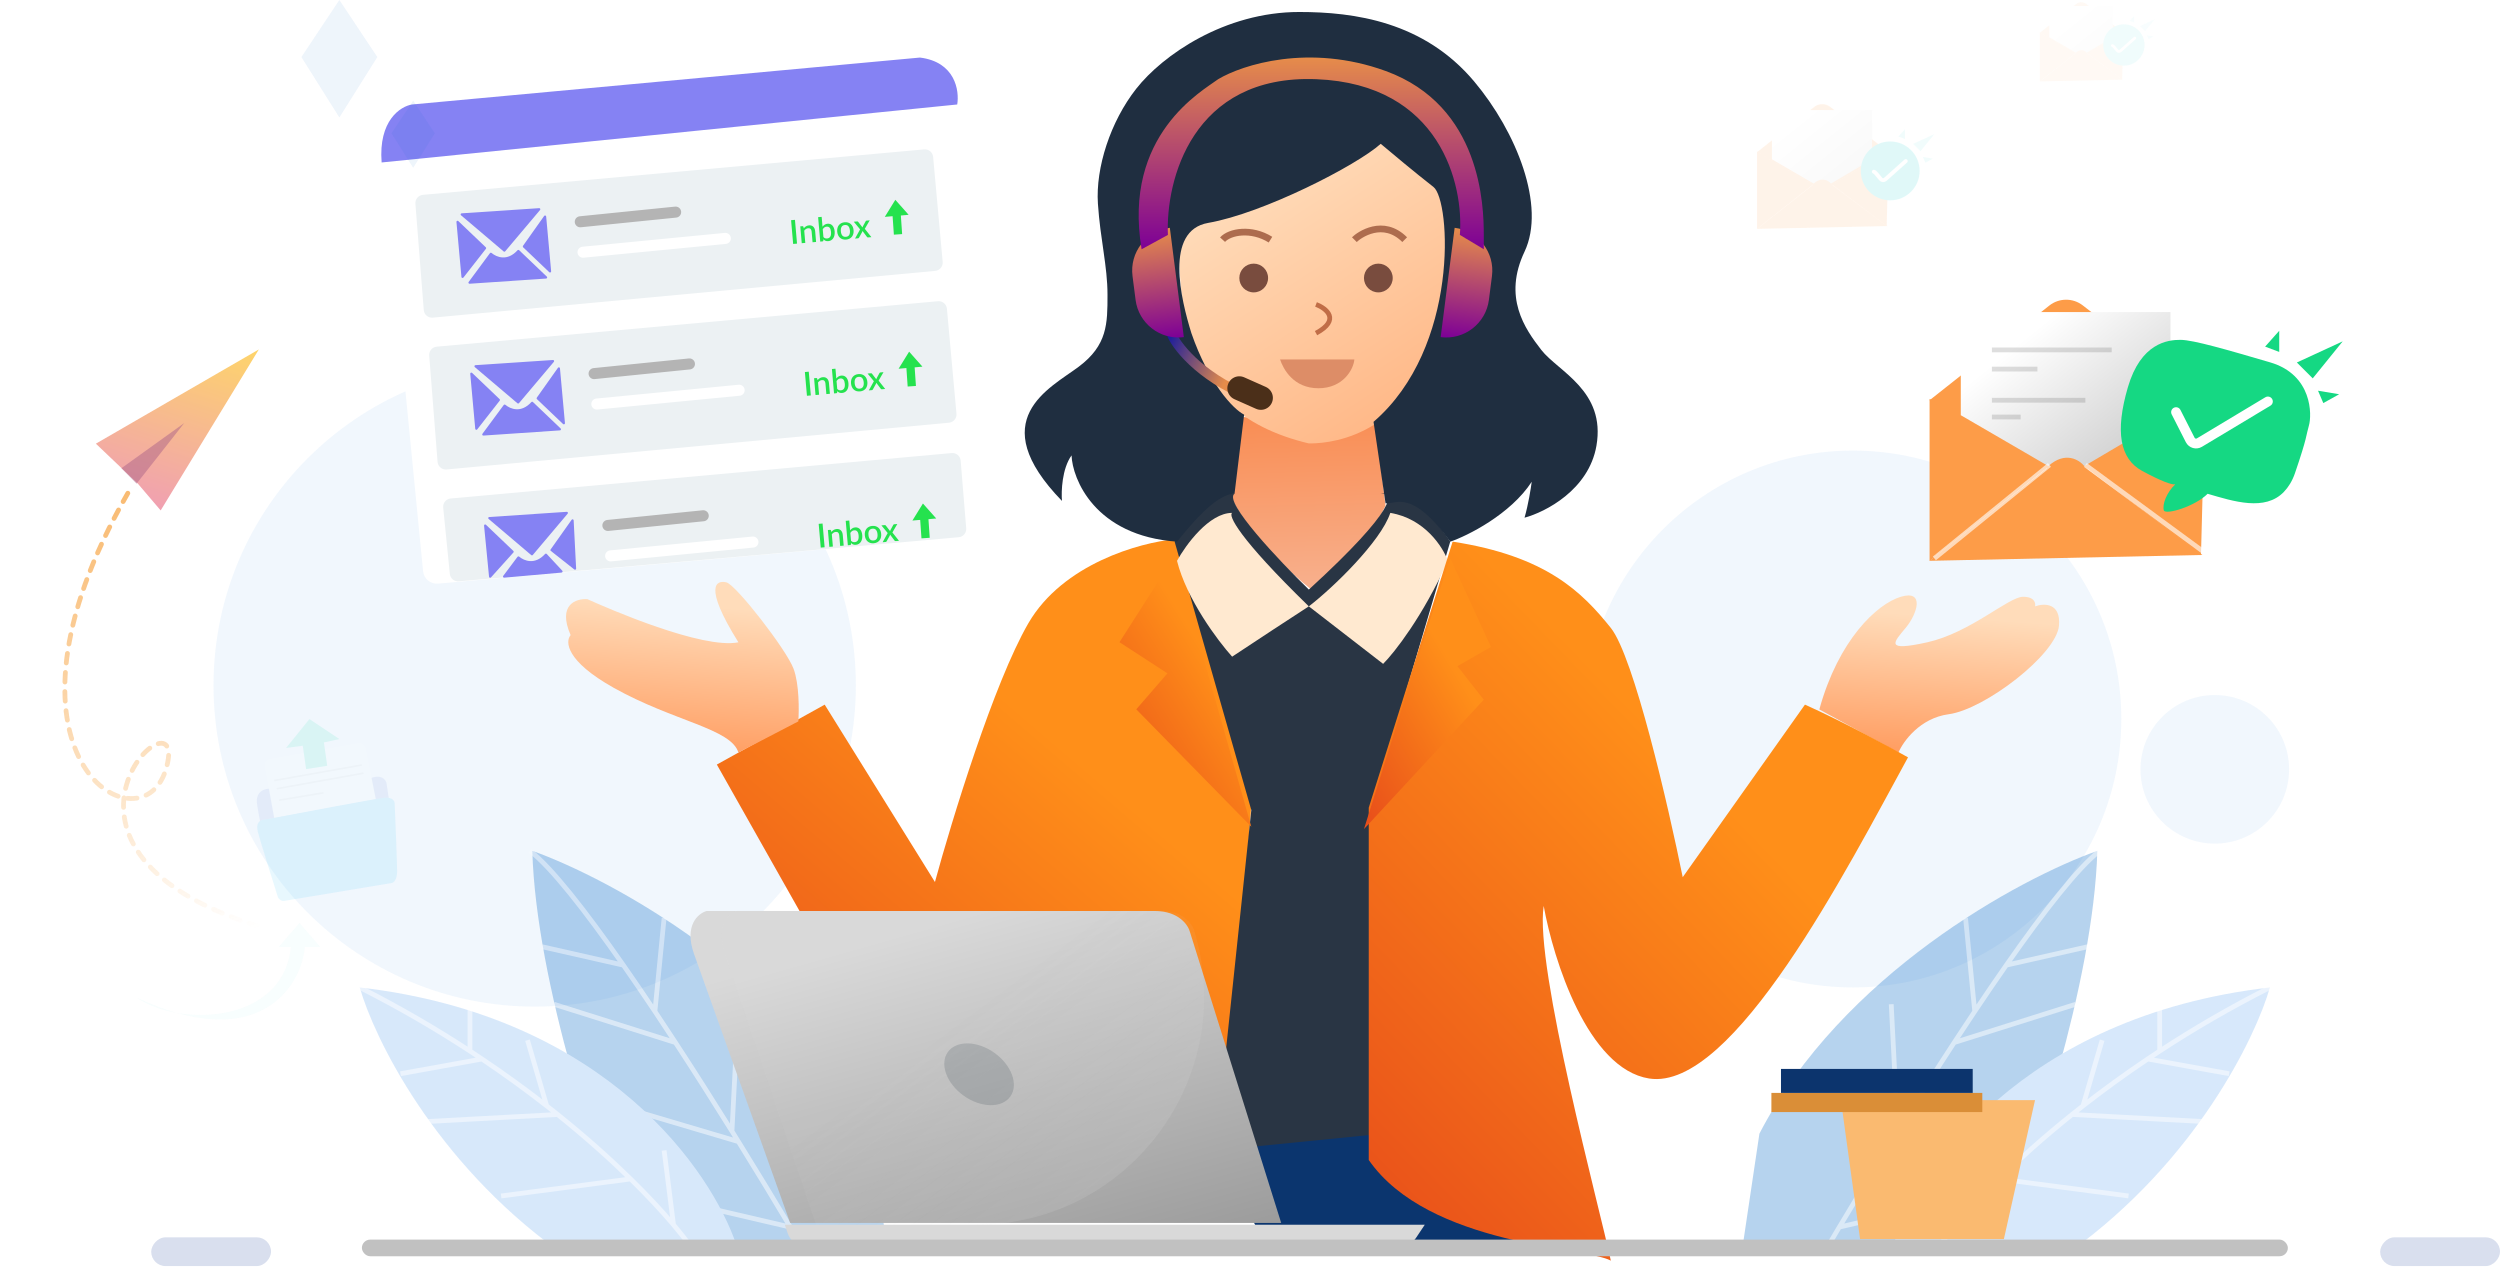 <svg width="601" height="305" viewBox="0 0 601 305" fill="none" xmlns="http://www.w3.org/2000/svg">
<circle opacity="0.1" cx="128.539" cy="164.785" r="77.207" fill="#76B0EF"/>
<circle opacity="0.2" cx="142.943" cy="60.498" r="21.318" fill="#76B0EF"/>
<path d="M92.076 39.055L101.71 137.321C101.888 139.133 103.493 140.464 105.306 140.302L236.769 128.61C238.593 128.448 239.942 126.851 239.781 125.027C237.115 94.841 231.727 36.166 230.448 26.445C229.121 16.358 223.701 14.057 221.157 14.168C184.213 17.375 108.336 24.056 100.372 25.118C92.408 26.18 91.523 34.852 92.076 39.055Z" fill="white"/>
<path d="M230.116 25.118L91.744 39.055C90.948 28.967 96.279 25.561 99.044 25.118L221.157 13.836C229.651 14.898 230.669 21.8 230.116 25.118Z" fill="#8582F3"/>
<path d="M224.82 65.119L104.043 76.362C102.937 76.465 101.96 75.643 101.873 74.536L99.863 48.978C99.778 47.891 100.582 46.937 101.668 46.839L222.162 35.914C223.256 35.815 224.225 36.622 224.324 37.717L226.619 62.957C226.718 64.05 225.914 65.017 224.82 65.119Z" fill="#ECF1F3"/>
<path d="M191.605 58.564L190.673 58.645L190.176 52.933L191.109 52.852L191.605 58.564ZM193.23 54.886C193.309 54.788 193.392 54.7 193.479 54.62C193.568 54.538 193.662 54.466 193.764 54.404C193.865 54.342 193.974 54.291 194.09 54.252C194.207 54.212 194.335 54.186 194.475 54.174C194.697 54.155 194.895 54.175 195.068 54.234C195.244 54.294 195.394 54.386 195.52 54.511C195.648 54.636 195.749 54.791 195.824 54.976C195.898 55.159 195.946 55.364 195.965 55.591L196.189 58.166L195.34 58.24L195.116 55.665C195.093 55.393 195.011 55.187 194.871 55.047C194.733 54.907 194.536 54.848 194.28 54.87C194.089 54.887 193.916 54.946 193.76 55.048C193.606 55.149 193.464 55.281 193.335 55.444L193.591 58.392L192.738 58.466L192.386 54.42L192.902 54.375C193.018 54.365 193.097 54.412 193.138 54.518L193.23 54.886ZM197.95 56.99C198.082 57.133 198.221 57.23 198.367 57.281C198.515 57.33 198.672 57.347 198.839 57.332C199.175 57.303 199.426 57.158 199.593 56.899C199.759 56.639 199.82 56.254 199.776 55.744C199.736 55.278 199.624 54.946 199.441 54.746C199.261 54.545 199.021 54.459 198.719 54.485C198.51 54.503 198.332 54.566 198.184 54.675C198.039 54.781 197.906 54.927 197.787 55.113L197.95 56.99ZM197.733 54.495C197.884 54.297 198.057 54.136 198.254 54.01C198.451 53.883 198.682 53.809 198.946 53.785C199.182 53.765 199.397 53.793 199.593 53.869C199.791 53.943 199.964 54.059 200.111 54.22C200.258 54.38 200.378 54.58 200.471 54.82C200.564 55.057 200.623 55.329 200.65 55.636C200.678 55.964 200.663 56.266 200.605 56.543C200.549 56.817 200.454 57.057 200.32 57.263C200.186 57.467 200.016 57.631 199.811 57.755C199.606 57.877 199.371 57.949 199.106 57.972C198.977 57.984 198.858 57.981 198.75 57.963C198.642 57.949 198.541 57.922 198.447 57.882C198.353 57.842 198.265 57.792 198.182 57.733C198.102 57.673 198.024 57.604 197.948 57.525L197.94 57.842C197.932 57.904 197.912 57.95 197.88 57.979C197.848 58.008 197.801 58.026 197.74 58.031L197.185 58.079L196.675 52.208L197.528 52.134L197.733 54.495ZM203.056 53.428C203.355 53.402 203.629 53.428 203.878 53.505C204.13 53.581 204.348 53.702 204.533 53.867C204.72 54.032 204.871 54.239 204.986 54.488C205.101 54.736 205.173 55.02 205.2 55.34C205.228 55.66 205.207 55.953 205.137 56.217C205.066 56.482 204.953 56.713 204.797 56.91C204.644 57.105 204.449 57.261 204.215 57.38C203.982 57.499 203.717 57.572 203.418 57.598C203.117 57.624 202.84 57.599 202.588 57.522C202.339 57.445 202.121 57.324 201.933 57.159C201.745 56.992 201.594 56.784 201.479 56.535C201.364 56.287 201.293 56.002 201.265 55.682C201.237 55.362 201.259 55.07 201.329 54.806C201.399 54.541 201.512 54.311 201.669 54.117C201.825 53.922 202.019 53.765 202.251 53.646C202.486 53.527 202.754 53.455 203.056 53.428ZM203.36 56.931C203.725 56.9 203.986 56.754 204.142 56.495C204.3 56.234 204.36 55.876 204.32 55.421C204.28 54.966 204.16 54.623 203.959 54.393C203.76 54.16 203.478 54.059 203.113 54.091C202.743 54.123 202.479 54.271 202.321 54.535C202.162 54.797 202.103 55.155 202.142 55.61C202.182 56.065 202.302 56.408 202.503 56.638C202.704 56.866 202.99 56.963 203.36 56.931ZM209.485 57.01L208.668 57.081C208.602 57.087 208.547 57.075 208.505 57.044C208.465 57.013 208.431 56.977 208.404 56.937L207.341 55.522C207.325 55.614 207.3 55.695 207.266 55.764L206.531 57.099C206.506 57.144 206.476 57.185 206.442 57.223C206.411 57.26 206.366 57.282 206.308 57.287L205.546 57.353L206.765 55.144L205.25 53.302L206.067 53.231C206.133 53.225 206.182 53.231 206.213 53.25C206.246 53.266 206.276 53.292 206.303 53.33L207.344 54.678C207.36 54.589 207.39 54.502 207.433 54.419L208.106 53.189C208.151 53.095 208.214 53.044 208.296 53.037L209.078 52.969L207.9 55.01L209.485 57.01Z" fill="#25E24E"/>
<path d="M110.931 66.588L109.728 53.359C109.706 53.115 109.998 52.974 110.176 53.143L116.79 59.457C116.889 59.551 116.9 59.705 116.816 59.812L111.404 66.728C111.256 66.917 110.952 66.827 110.931 66.588Z" fill="#8582F3"/>
<path d="M121.075 60.446L110.827 51.751C110.645 51.597 110.743 51.3 110.981 51.284L129.614 50.042C129.847 50.026 129.985 50.299 129.834 50.478L121.45 60.415C121.355 60.527 121.187 60.541 121.075 60.446Z" fill="#8582F3"/>
<path d="M125.724 59.104L130.817 51.914C130.96 51.713 131.276 51.798 131.298 52.044L132.496 65.224C132.518 65.468 132.226 65.61 132.049 65.441L125.758 59.45C125.663 59.359 125.648 59.211 125.724 59.104Z" fill="#8582F3"/>
<path d="M131.461 66.507L124.801 60.15C124.69 60.044 124.512 60.056 124.409 60.169C121.974 62.861 119.392 61.842 118.186 60.825C118.063 60.721 117.874 60.735 117.778 60.865L112.66 67.789C112.525 67.971 112.665 68.227 112.891 68.212L131.295 66.964C131.525 66.948 131.627 66.666 131.461 66.507Z" fill="#8582F3"/>
<path d="M139.499 53.315L162.424 50.99" stroke="#B4B4B4" stroke-width="2.655" stroke-linecap="round"/>
<path d="M140.16 60.631L174.371 57.311" stroke="white" stroke-width="2.655" stroke-linecap="round"/>
<rect x="214.521" y="51.117" width="1.991" height="5.309" transform="rotate(-3.941 214.521 51.117)" fill="#25E24E"/>
<path d="M215.236 48.033L218.434 51.636L212.709 52.134L215.236 48.033Z" fill="#25E24E"/>
<path d="M228.138 101.619L107.36 112.862C106.254 112.965 105.278 112.143 105.191 111.036L103.181 85.478C103.095 84.391 103.9 83.437 104.986 83.339L225.479 72.414C226.574 72.315 227.542 73.122 227.641 74.217L229.936 99.457C230.035 100.55 229.231 101.517 228.138 101.619Z" fill="#ECF1F3"/>
<path d="M194.922 95.064L193.99 95.145L193.494 89.433L194.426 89.352L194.922 95.064ZM196.547 91.386C196.627 91.288 196.71 91.2 196.796 91.12C196.885 91.038 196.98 90.966 197.081 90.904C197.182 90.842 197.291 90.791 197.408 90.751C197.524 90.712 197.652 90.686 197.793 90.674C198.015 90.655 198.212 90.675 198.385 90.734C198.561 90.794 198.712 90.886 198.837 91.011C198.965 91.136 199.067 91.291 199.141 91.476C199.216 91.659 199.263 91.864 199.283 92.091L199.506 94.666L198.657 94.74L198.434 92.165C198.41 91.893 198.328 91.687 198.188 91.547C198.051 91.407 197.854 91.348 197.597 91.371C197.407 91.387 197.233 91.446 197.077 91.548C196.923 91.649 196.782 91.781 196.652 91.944L196.908 94.892L196.055 94.966L195.703 90.92L196.219 90.875C196.336 90.865 196.414 90.912 196.455 91.018L196.547 91.386ZM201.267 93.49C201.399 93.633 201.538 93.73 201.684 93.781C201.832 93.83 201.99 93.847 202.156 93.832C202.492 93.803 202.743 93.659 202.91 93.399C203.077 93.139 203.138 92.754 203.093 92.244C203.053 91.778 202.941 91.446 202.759 91.246C202.579 91.046 202.338 90.959 202.037 90.985C201.828 91.003 201.649 91.066 201.502 91.175C201.356 91.281 201.224 91.427 201.104 91.613L201.267 93.49ZM201.05 90.995C201.201 90.797 201.375 90.636 201.572 90.51C201.769 90.383 201.999 90.308 202.264 90.285C202.499 90.265 202.715 90.293 202.91 90.369C203.109 90.443 203.281 90.559 203.429 90.72C203.576 90.88 203.696 91.08 203.788 91.32C203.881 91.557 203.941 91.829 203.967 92.136C203.996 92.464 203.981 92.766 203.922 93.043C203.866 93.317 203.771 93.557 203.637 93.763C203.503 93.967 203.333 94.131 203.128 94.255C202.923 94.377 202.688 94.449 202.424 94.472C202.294 94.484 202.175 94.481 202.067 94.463C201.959 94.449 201.858 94.422 201.764 94.382C201.67 94.342 201.582 94.292 201.5 94.233C201.42 94.173 201.342 94.104 201.266 94.025L201.257 94.342C201.249 94.404 201.229 94.45 201.197 94.479C201.165 94.508 201.119 94.526 201.058 94.531L200.502 94.579L199.992 88.708L200.845 88.634L201.05 90.995ZM206.373 89.928C206.672 89.902 206.946 89.928 207.195 90.005C207.447 90.082 207.665 90.202 207.85 90.368C208.038 90.532 208.189 90.739 208.304 90.988C208.419 91.236 208.49 91.52 208.518 91.84C208.546 92.16 208.524 92.453 208.454 92.717C208.384 92.982 208.271 93.213 208.115 93.41C207.961 93.605 207.767 93.761 207.532 93.88C207.3 93.999 207.034 94.072 206.735 94.098C206.434 94.124 206.157 94.099 205.905 94.022C205.656 93.945 205.438 93.824 205.25 93.659C205.063 93.492 204.911 93.284 204.796 93.035C204.682 92.787 204.61 92.502 204.582 92.182C204.555 91.862 204.576 91.57 204.646 91.305C204.716 91.041 204.83 90.811 204.986 90.617C205.142 90.422 205.336 90.265 205.569 90.146C205.803 90.027 206.072 89.955 206.373 89.928ZM206.678 93.431C207.042 93.4 207.303 93.254 207.459 92.996C207.617 92.734 207.677 92.376 207.637 91.921C207.598 91.466 207.477 91.123 207.276 90.893C207.077 90.66 206.796 90.559 206.431 90.591C206.06 90.623 205.796 90.771 205.638 91.035C205.479 91.297 205.42 91.655 205.46 92.11C205.499 92.565 205.619 92.908 205.821 93.138C206.022 93.366 206.307 93.463 206.678 93.431ZM212.802 93.51L211.985 93.581C211.919 93.587 211.865 93.575 211.822 93.544C211.782 93.513 211.748 93.477 211.721 93.436L210.659 92.022C210.643 92.114 210.618 92.195 210.584 92.264L209.848 93.599C209.823 93.644 209.793 93.685 209.759 93.723C209.728 93.76 209.683 93.781 209.625 93.787L208.863 93.853L210.082 91.644L208.567 89.802L209.384 89.731C209.45 89.725 209.499 89.731 209.53 89.75C209.563 89.766 209.594 89.792 209.621 89.83L210.661 91.178C210.678 91.089 210.707 91.002 210.751 90.919L211.423 89.689C211.468 89.595 211.532 89.544 211.614 89.537L212.395 89.469L211.218 91.51L212.802 93.51Z" fill="#25E24E"/>
<path d="M114.248 103.088L113.045 89.859C113.023 89.615 113.316 89.474 113.493 89.643L120.108 95.957C120.206 96.051 120.217 96.205 120.133 96.312L114.722 103.228C114.573 103.417 114.27 103.327 114.248 103.088Z" fill="#8582F3"/>
<path d="M124.392 96.946L114.144 88.251C113.963 88.097 114.061 87.8 114.299 87.784L132.931 86.542C133.165 86.526 133.303 86.799 133.152 86.978L124.767 96.915C124.672 97.027 124.504 97.041 124.392 96.946Z" fill="#8582F3"/>
<path d="M129.042 95.604L134.134 88.414C134.277 88.213 134.593 88.298 134.615 88.544L135.814 101.724C135.836 101.968 135.544 102.11 135.366 101.941L129.075 95.95C128.98 95.859 128.966 95.711 129.042 95.604Z" fill="#8582F3"/>
<path d="M134.778 103.007L128.118 96.65C128.007 96.544 127.829 96.555 127.727 96.669C125.291 99.361 122.709 98.342 121.504 97.325C121.38 97.221 121.191 97.235 121.095 97.365L115.977 104.289C115.843 104.471 115.983 104.727 116.209 104.712L134.613 103.464C134.843 103.448 134.945 103.166 134.778 103.007Z" fill="#8582F3"/>
<path d="M142.816 89.815L165.742 87.49" stroke="#B4B4B4" stroke-width="2.655" stroke-linecap="round"/>
<path d="M143.477 97.131L177.688 93.811" stroke="white" stroke-width="2.655" stroke-linecap="round"/>
<rect x="217.838" y="87.625" width="1.991" height="5.309" transform="rotate(-3.941 217.838 87.625)" fill="#25E24E"/>
<path d="M218.553 84.541L221.751 88.144L216.025 88.642L218.553 84.541Z" fill="#25E24E"/>
<path d="M230.467 129.15L110.295 139.753C109.209 139.849 108.247 139.053 108.139 137.968L106.544 122.016C106.434 120.915 107.243 119.935 108.345 119.835L228.779 108.916C229.88 108.816 230.852 109.633 230.943 110.736L232.276 127.004C232.366 128.095 231.557 129.053 230.467 129.15Z" fill="#ECF1F3"/>
<path d="M198.24 131.564L197.308 131.645L196.811 125.933L197.743 125.852L198.24 131.564ZM199.865 127.886C199.944 127.788 200.027 127.7 200.113 127.62C200.202 127.538 200.297 127.466 200.398 127.404C200.5 127.342 200.608 127.291 200.725 127.252C200.841 127.212 200.97 127.186 201.11 127.174C201.332 127.155 201.53 127.175 201.703 127.234C201.878 127.294 202.029 127.386 202.154 127.511C202.282 127.636 202.384 127.791 202.459 127.976C202.533 128.159 202.58 128.364 202.6 128.591L202.824 131.166L201.975 131.24L201.751 128.665C201.727 128.393 201.646 128.187 201.506 128.047C201.368 127.907 201.171 127.848 200.915 127.871C200.724 127.887 200.551 127.946 200.394 128.048C200.241 128.149 200.099 128.281 199.969 128.444L200.225 131.392L199.373 131.466L199.021 127.42L199.537 127.375C199.653 127.365 199.732 127.412 199.773 127.518L199.865 127.886ZM204.585 129.99C204.717 130.133 204.856 130.23 205.002 130.281C205.15 130.33 205.307 130.347 205.474 130.332C205.809 130.303 206.061 130.159 206.227 129.899C206.394 129.639 206.455 129.254 206.411 128.744C206.37 128.278 206.259 127.946 206.076 127.746C205.896 127.546 205.656 127.459 205.354 127.485C205.145 127.503 204.967 127.566 204.819 127.675C204.674 127.781 204.541 127.927 204.421 128.113L204.585 129.99ZM204.368 127.494C204.518 127.298 204.692 127.136 204.889 127.01C205.086 126.883 205.317 126.808 205.581 126.786C205.816 126.765 206.032 126.793 206.228 126.869C206.426 126.943 206.599 127.059 206.746 127.22C206.893 127.38 207.013 127.58 207.106 127.82C207.198 128.057 207.258 128.329 207.285 128.636C207.313 128.964 207.298 129.266 207.24 129.543C207.184 129.817 207.088 130.057 206.954 130.263C206.82 130.467 206.651 130.631 206.446 130.755C206.24 130.877 206.006 130.949 205.741 130.972C205.612 130.984 205.493 130.981 205.385 130.963C205.277 130.949 205.176 130.922 205.082 130.882C204.988 130.842 204.899 130.792 204.817 130.733C204.737 130.673 204.659 130.604 204.583 130.525L204.575 130.842C204.567 130.904 204.547 130.95 204.515 130.979C204.483 131.008 204.436 131.026 204.375 131.031L203.82 131.079L203.31 125.208L204.163 125.134L204.368 127.494ZM209.69 126.428C209.989 126.402 210.263 126.428 210.512 126.505C210.764 126.582 210.983 126.702 211.168 126.868C211.355 127.032 211.506 127.239 211.621 127.488C211.736 127.736 211.807 128.02 211.835 128.34C211.863 128.66 211.842 128.953 211.771 129.217C211.701 129.482 211.588 129.713 211.432 129.91C211.278 130.105 211.084 130.262 210.849 130.381C210.617 130.499 210.352 130.572 210.053 130.598C209.751 130.624 209.475 130.599 209.223 130.522C208.974 130.445 208.755 130.324 208.568 130.159C208.38 129.992 208.229 129.784 208.114 129.535C207.999 129.287 207.928 129.002 207.9 128.682C207.872 128.362 207.893 128.07 207.964 127.805C208.034 127.541 208.147 127.311 208.303 127.116C208.46 126.922 208.654 126.765 208.886 126.646C209.121 126.527 209.389 126.455 209.69 126.428ZM209.995 129.931C210.36 129.899 210.62 129.754 210.776 129.496C210.935 129.234 210.994 128.876 210.955 128.421C210.915 127.966 210.795 127.623 210.594 127.393C210.395 127.16 210.113 127.059 209.748 127.091C209.378 127.123 209.114 127.271 208.955 127.535C208.797 127.797 208.737 128.155 208.777 128.61C208.816 129.065 208.937 129.408 209.138 129.638C209.339 129.866 209.625 129.963 209.995 129.931ZM216.12 130.01L215.303 130.081C215.237 130.087 215.182 130.075 215.14 130.044C215.1 130.012 215.066 129.977 215.038 129.937L213.976 128.522C213.96 128.614 213.935 128.695 213.901 128.764L213.166 130.099C213.14 130.144 213.111 130.185 213.077 130.223C213.045 130.26 213.001 130.281 212.942 130.287L212.181 130.353L213.4 128.144L211.885 126.302L212.702 126.231C212.768 126.225 212.816 126.231 212.847 126.25C212.881 126.266 212.911 126.292 212.938 126.33L213.979 127.678C213.995 127.589 214.025 127.503 214.068 127.419L214.741 126.189C214.786 126.095 214.849 126.044 214.931 126.037L215.713 125.969L214.535 128.01L216.12 130.01Z" fill="#25E24E"/>
<path d="M117.568 138.66L116.368 126.366C116.344 126.121 116.638 125.978 116.816 126.148L123.413 132.445C123.516 132.544 123.523 132.708 123.427 132.815L118.029 138.812C117.875 138.983 117.59 138.89 117.568 138.66Z" fill="#8582F3"/>
<path d="M127.71 133.446L117.462 124.751C117.28 124.597 117.378 124.3 117.616 124.284L136.249 123.042C136.482 123.026 136.62 123.299 136.469 123.478L128.084 133.415C127.99 133.527 127.822 133.541 127.71 133.446Z" fill="#8582F3"/>
<path d="M132.372 132.085L137.425 124.952C137.571 124.746 137.894 124.84 137.907 125.092L138.501 136.684C138.513 136.912 138.251 137.047 138.072 136.906L132.424 132.447C132.313 132.36 132.291 132.201 132.372 132.085Z" fill="#8582F3"/>
<path d="M135.176 137.203L131.435 133.175C131.327 133.058 131.14 133.064 131.032 133.182C128.599 135.859 126.022 134.839 124.819 133.823C124.696 133.72 124.508 133.733 124.412 133.862L120.97 138.451C120.832 138.635 120.977 138.895 121.206 138.875L135.005 137.648C135.225 137.629 135.326 137.365 135.176 137.203Z" fill="#8582F3"/>
<path d="M146.134 126.315L169.059 123.99" stroke="#B4B4B4" stroke-width="2.655" stroke-linecap="round"/>
<path d="M146.795 133.631L181.005 130.311" stroke="white" stroke-width="2.655" stroke-linecap="round"/>
<rect x="221.156" y="124.125" width="1.991" height="5.309" transform="rotate(-3.941 221.156 124.125)" fill="#25E24E"/>
<path d="M221.871 121.041L225.069 124.644L219.343 125.142L221.871 121.041Z" fill="#25E24E"/>
<circle opacity="0.1" cx="445.434" cy="172.852" r="64.531" transform="rotate(90 445.434 172.852)" fill="#76B0EF"/>
<circle opacity="0.1" cx="532.436" cy="184.947" r="17.861" transform="rotate(90 532.436 184.947)" fill="#76B0EF"/>
<path d="M468.481 171.697C461.566 172.619 457.533 178.227 456.381 180.916L437.367 170.546C441.977 153.837 451.195 145.193 456.957 143.465C462.719 141.736 460.99 147.498 458.109 150.955C455.229 154.412 452.924 156.717 463.295 154.412C473.666 152.107 482.885 143.465 486.342 143.465C489.107 143.465 489.415 145.001 489.223 145.77C491.335 145.001 495.445 144.848 494.984 150.379C494.408 157.293 477.123 170.545 468.481 171.697Z" fill="url(#paint0_linear_10253_6563)"/>
<path d="M300.814 193.596L295.053 271.379L199.984 232.775L172.328 183.801L198.256 169.396L224.76 212.033C228.793 197.245 238.934 164.096 247.23 149.807C255.527 135.518 274.118 130.409 282.377 129.641L300.814 193.596Z" fill="url(#paint1_linear_10253_6563)"/>
<path d="M190.766 160.747C192.148 164.434 192.11 170.734 191.918 173.422L177.514 180.914C175.785 175.152 161.957 173.422 147.553 165.357C136.03 158.905 135.837 154.218 137.181 152.681C133.954 145.306 138.525 143.847 141.214 144.039C146.285 146.343 168.87 156.138 177.514 154.409C168.871 140.581 172.328 139.428 174.633 140.004C176.937 140.581 189.037 156.137 190.766 160.747Z" fill="url(#paint2_linear_10253_6563)"/>
<path d="M369.379 268.492L384.359 300.758H304.848L292.172 275.189L369.379 268.492Z" fill="#0B356E"/>
<g opacity="0.29">
<path d="M504.203 204.539C503.281 236.344 488.07 281.17 480.58 299.607H418.93L422.963 272.527C442.783 234.27 485.382 211.261 504.203 204.539Z" fill="#0467C3"/>
<path d="M439.096 300.184C440.052 298.556 441.077 296.822 442.163 294.998M504.779 204.539C499.619 208.495 491.411 218.992 482.309 232.025M482.309 232.025L501.898 227.586M482.309 232.025C479.833 235.57 477.291 239.303 474.727 243.143M474.727 243.143L472.514 220.672M474.727 243.143C473.084 245.602 471.431 248.106 469.781 250.633M469.781 250.633L499.018 241.414M469.781 250.633C465.155 257.716 460.544 264.978 456.202 271.951M454.652 274.446L480.58 266.766M454.652 274.446C455.165 273.619 455.681 272.787 456.202 271.951M454.652 274.446C450.036 281.894 445.767 288.941 442.163 294.998M456.202 271.951L454.652 241.414M442.163 294.998L464.447 289.812" stroke="white" stroke-opacity="0.49" stroke-width="1.152"/>
<path d="M545.688 237.383C485.766 244.297 460.99 282.132 455.229 299.033L497.865 300.762C527.826 279.098 542.23 249.482 545.688 237.383Z" fill="#75B0F0"/>
<path d="M466.176 299.609C467.228 298.141 468.592 296.397 470.261 294.424M545.688 237.383C536.052 242.251 527.207 247.432 519.184 252.675M516.303 254.583L535.893 258.125M516.303 254.583C517.251 253.946 518.211 253.31 519.184 252.675M516.303 254.583C510.689 258.353 505.499 262.139 500.746 265.849M519.184 252.675V242.568M498.127 267.92L530.131 269.648M498.127 267.92C498.985 267.233 499.858 266.542 500.746 265.849M498.127 267.92C491.295 273.395 485.434 278.662 480.58 283.418M500.746 265.849L505.355 250.059M480.58 283.418L511.693 287.51M480.58 283.418C476.376 287.537 472.928 291.272 470.261 294.424M470.261 294.424L472.514 276.562" stroke="white" stroke-opacity="0.49" stroke-width="1.152"/>
</g>
<path d="M333.08 121.568C329.047 130.211 319.252 138.469 315.219 141.734C302.773 131.594 297.165 122.529 296.205 119.84L298.51 100.25L330.775 101.979L333.08 121.568Z" fill="url(#paint3_linear_10253_6563)"/>
<path d="M314.642 106.6C280.648 98.534 284.681 69.725 282.953 56.474C282.031 50.482 313.298 37.844 329.046 32.274C332.887 31.89 341.607 33.657 345.755 43.798C349.904 53.938 347.484 72.222 345.755 80.097C337.689 106.6 317.523 106.6 314.642 106.6Z" fill="url(#paint4_linear_10253_6563)"/>
<g filter="url(#filter0_i_10253_6563)">
<path d="M474.242 266.773L466.752 300.191H432.182L427.572 266.773H474.242Z" fill="#FABA70"/>
</g>
<path d="M329.623 194.743L332.503 272.527L292.172 276.561L300.814 194.743L282.377 130.212C290.213 119.149 295.244 117.92 296.781 118.689C294.015 120.532 307.536 134.822 314.642 141.736C336.306 121.916 335.192 118.113 331.927 118.689C338.38 116.845 345.755 125.603 348.636 130.212L329.623 194.743Z" fill="#293544"/>
<g filter="url(#filter1_d_10253_6563)">
<path d="M332.504 154.986L314.643 141.158C320.404 136.741 331.928 125.602 334.232 118.688C342.529 120.07 346.908 126.946 348.061 130.211C342.068 143.578 335.193 152.298 332.504 154.986Z" fill="#FFE9D0"/>
</g>
<g filter="url(#filter2_d_10253_6563)">
<path d="M314.642 141.158C297.588 124.564 295.245 119.264 296.205 118.688C290.674 118.688 285.066 126.37 282.953 130.211C285.258 139.43 292.748 149.417 296.205 153.258C301.736 149.57 310.801 143.655 314.642 141.158Z" fill="#FFE9D0"/>
</g>
<g filter="url(#filter3_d_10253_6563)">
<path d="M269.125 150.383L282.377 129.641L300.814 194.748L273.158 166.516L280.648 157.873L269.125 150.383Z" fill="url(#paint5_linear_10253_6563)"/>
</g>
<rect x="425.844" y="262.734" width="50.703" height="4.609" fill="#DA8E37"/>
<rect x="428.148" y="256.969" width="46.094" height="5.762" fill="#0C346D"/>
<g opacity="0.29">
<path d="M127.963 204.539C128.885 236.344 144.096 281.17 151.586 299.607H213.236L209.203 272.527C189.383 234.27 146.785 211.261 127.963 204.539Z" fill="#0366C3"/>
<path d="M193.07 300.184C192.114 298.556 191.089 296.822 190.003 294.998M127.387 204.539C132.547 208.495 140.756 218.992 149.857 232.025M149.857 232.025L130.268 227.586M149.857 232.025C152.333 235.57 154.875 239.303 157.439 243.143M157.439 243.143L159.652 220.672M157.439 243.143C159.082 245.602 160.735 248.106 162.385 250.633M162.385 250.633L133.148 241.414M162.385 250.633C167.012 257.716 171.622 264.978 175.964 271.951M177.514 274.446L151.586 266.766M177.514 274.446C177.001 273.619 176.485 272.787 175.964 271.951M177.514 274.446C182.13 281.894 186.399 288.941 190.003 294.998M175.964 271.951L177.514 241.414M190.003 294.998L167.719 289.812" stroke="white" stroke-opacity="0.49" stroke-width="1.152"/>
<path d="M86.478 237.383C146.4 244.297 171.176 282.132 176.938 299.033L134.301 300.762C104.34 279.098 89.936 249.482 86.478 237.383Z" fill="#76B0EF"/>
<path d="M165.99 299.609C164.938 298.141 163.575 296.397 161.905 294.424M86.478 237.383C96.114 242.251 104.959 247.432 112.982 252.675M115.863 254.583L96.273 258.125M115.863 254.583C114.915 253.946 113.955 253.31 112.982 252.675M115.863 254.583C121.477 258.353 126.667 262.139 131.42 265.849M112.982 252.675V242.568M134.039 267.92L102.035 269.648M134.039 267.92C133.181 267.233 132.308 266.542 131.42 265.849M134.039 267.92C140.871 273.395 146.732 278.662 151.586 283.418M131.42 265.849L126.811 250.059M151.586 283.418L120.473 287.51M151.586 283.418C155.79 287.537 159.238 291.272 161.905 294.424M161.905 294.424L159.652 276.562" stroke="white" stroke-opacity="0.49" stroke-width="1.152"/>
</g>
<circle cx="331.352" cy="66.832" r="3.457" fill="#794C3E"/>
<circle cx="301.391" cy="66.832" r="3.457" fill="#794C3E"/>
<path d="M368.226 115.812C363.156 123.648 352.67 128.872 348.637 130.217C339.418 117.541 335.769 121.19 333.08 120.998L330.199 101.408C350.941 83.547 348.752 48.17 344.603 44.943C340.455 41.717 334.425 36.685 331.928 34.572C326.166 39.758 303.695 51.281 290.443 53.586C279.842 55.43 283.913 72.023 286.41 80.09C290.558 92.074 296.397 98.335 299.086 99.68L296.781 118.693C292.172 118.693 285.642 126.952 282.953 130.217C263.133 128.834 257.794 115.044 257.601 109.475C255.297 112.701 255.104 118.117 255.296 120.422C236.282 100.832 252.415 93.342 259.33 88.156C266.243 82.972 266.243 77.787 266.243 70.875V70.871C266.243 63.957 264.516 57.619 263.939 48.977C263.363 40.334 266.931 29.245 273.158 21.32C279.496 13.253 294.414 2.882 312.337 2.883C325.59 2.883 342.298 5.188 354.398 19.592C364.562 31.691 371.683 49.553 366.498 60.5C361.312 71.447 366.498 78.938 370.531 84.123C374.564 89.309 386.087 93.918 383.783 107.17C381.939 117.771 371.491 123.111 366.498 124.455C367.419 121.229 368.034 117.349 368.226 115.812Z" fill="#1F2E40"/>
<g filter="url(#filter4_d_10253_6563)">
<path d="M281.801 76.055C283.337 79.32 289.637 87.002 302.543 91.611" stroke="url(#paint6_linear_10253_6563)" stroke-width="2.305" stroke-linecap="round"/>
</g>
<path d="M325.59 86.422H307.729C308.497 88.727 310.955 93.336 316.947 93.336C322.939 93.336 325.398 88.727 325.59 86.422Z" fill="#DD8D67"/>
<path d="M325.59 57.614C326.742 56.463 332.504 52.428 337.689 57.614M293.9 57.614C295.629 55.694 300.814 54.734 305.424 57.614" stroke="#AD6C4E" stroke-width="1.613"/>
<path d="M316.371 73.18C318.868 74.14 322.363 76.867 316.371 80.094" stroke="#C06D47" stroke-width="1.152"/>
<path d="M272.258 66.365C271.531 60.684 275.547 55.489 281.229 54.761L284.594 81.051C278.912 81.778 273.717 77.762 272.99 72.08L272.258 66.365Z" fill="url(#paint7_linear_10253_6563)"/>
<path d="M358.668 66.365C359.395 60.684 355.379 55.489 349.697 54.761L346.332 81.051C352.014 81.778 357.209 77.762 357.936 72.08L358.668 66.365Z" fill="url(#paint8_linear_10253_6563)"/>
<path d="M316.434 19.038C346.349 20.22 351.91 44.487 350.951 56.473L356.703 59.922V56.473C356.703 49.577 356.129 25.442 333.118 17.069C314.709 10.37 298.6 15.59 292.847 19.038C289.165 21.796 269.836 32.338 274.438 59.922L280.766 56.473C280.191 43.502 286.519 17.856 316.434 19.038Z" fill="url(#paint9_linear_10253_6563)"/>
<g filter="url(#filter5_d_10253_6563)">
<path d="M297.934 89.883L303.119 92.188" stroke="#4B2F19" stroke-width="5.762" stroke-linecap="round"/>
</g>
<path d="M188.677 294.43H342.515L340.426 297.563C339.571 298.845 338.132 299.615 336.591 299.615H193.728C191.744 299.615 189.982 298.346 189.355 296.463L188.677 294.43Z" fill="#D9D9D9"/>
<path d="M286.095 224.153L308 294H189.958C183.265 275.298 169.271 236.176 166.837 229.305C164.403 222.435 167.851 219.573 169.879 219H277.577C283.418 219 285.69 222.435 286.095 224.153Z" fill="url(#paint10_linear_10253_6563)"/>
<path d="M279.136 218.945C284.668 218.945 286.819 222.402 287.203 224.131C297.56 259.231 271.252 294.424 234.656 294.424H196.167C189.829 275.602 176.578 236.23 174.273 229.316C171.968 222.402 175.233 219.521 177.154 218.945H279.136Z" fill="url(#paint11_linear_10253_6563)"/>
<path d="M387.24 303.062C381.709 299.836 343.451 299.605 329.047 278.863V194.166L349.213 130.211C371.684 133.668 380.326 142.311 387.24 150.953C392.771 157.867 401.068 193.782 404.525 210.875L433.91 169.391C443.129 173.539 454.268 179.57 458.686 182.066C444.089 208.762 416.625 262.424 396.459 259.273C381.709 256.969 373.412 230.657 371.107 217.789C368.803 232.078 384.743 291.155 387.24 303.062Z" fill="url(#paint12_linear_10253_6563)"/>
<g filter="url(#filter6_d_10253_6563)">
<path d="M356.703 164.205L327.895 195.318C332.504 180.53 343.105 146.805 348.637 130.211L358.432 151.529L350.365 156.139L356.703 164.205Z" fill="url(#paint13_linear_10253_6563)"/>
</g>
<rect x="87" y="298" width="463" height="4" rx="2" fill="#C1C1C1"/>
<rect opacity="0.2" width="28.809" height="6.914" rx="3.457" transform="matrix(-1 0 0 1 65.16 297.453)" fill="#4163AB"/>
<rect opacity="0.2" width="28.809" height="6.914" rx="3.457" transform="matrix(-1 0 0 1 601 297.453)" fill="#4163AB"/>
<g opacity="0.34">
<path opacity="0.2" d="M72.455 13.714L81.581 0.001L90.707 13.714L81.581 28.233L72.455 13.714Z" fill="#0467C3"/>
<path opacity="0.2" d="M94.112 32.035L99.328 24.199L104.542 32.035L99.327 40.332L94.112 32.035Z" fill="#0467C3"/>
</g>
<ellipse cx="235.37" cy="258.259" rx="6.338" ry="9.219" transform="rotate(-54.643 235.37 258.259)" fill="#293544" fill-opacity="0.17"/>
<path d="M530.097 95.891L529.118 133.407L501.388 112.365L530.097 95.891Z" fill="#FD9C48"/>
<path d="M492.253 112.365L463.871 95.891V134.876L492.253 112.365Z" fill="#FD9C48"/>
<path d="M499.725 111.147L529.445 133.415L463.871 134.818L493.759 111.223C495.5 109.848 497.949 109.817 499.725 111.147Z" fill="#FD9C48"/>
<path d="M500.695 73.416L530.131 96.217L501.714 112.699H492.253L463.871 96.217L492.652 73.457C495.005 71.596 498.323 71.579 500.695 73.416Z" fill="#FD9C48"/>
<path d="M471.375 75.023V99.817L492.417 112.051C496.462 108.397 499.866 110.529 501.062 112.051L521.778 99.817V75.023H471.375Z" fill="url(#paint14_linear_10253_6563)"/>
<path d="M478.852 84.117H507.66M478.852 88.727H489.799M478.852 96.217H501.322M478.852 100.25H485.766" stroke="black" stroke-opacity="0.13" stroke-width="1.152"/>
<g opacity="0.2">
<g opacity="0.6">
<path d="M454.024 36.43L453.557 54.352L440.309 44.3L454.024 36.43Z" fill="#FD9C48"/>
<path d="M435.946 44.3L422.387 36.43V55.054L435.946 44.3Z" fill="#FD9C48"/>
<path d="M439.515 43.711L453.713 54.349L422.387 55.019L436.665 43.747C437.497 43.09 438.667 43.075 439.515 43.711Z" fill="#FD9C48"/>
<path d="M439.978 25.689L454.041 36.582L440.465 44.456H435.946L422.387 36.582L436.136 25.709C437.26 24.82 438.845 24.812 439.978 25.689Z" fill="#FD9C48"/>
<path d="M425.972 26.453V38.298L436.024 44.142C437.957 42.397 439.583 43.415 440.154 44.142L450.05 38.298V26.453H425.972Z" fill="url(#paint15_linear_10253_6563)"/>
<circle cx="454.405" cy="41.086" r="7.078" fill="#00CBCB"/>
<path d="M450.473 41.282C450.728 41.282 451.391 42.148 452.122 43.035C452.401 43.373 452.902 43.404 453.228 43.113L458.14 38.727" stroke="white" stroke-width="0.944" stroke-linecap="round"/>
<g opacity="0.45">
<path d="M457.946 33.414L456.373 32.824L457.946 31.055V33.414Z" fill="#03C8CF"/>
<path d="M461.681 36.363L459.912 34.594L465.024 32.234L461.681 36.363Z" fill="#03C8CF"/>
<path d="M464.631 38.133L462.271 37.739L462.861 39.116L464.631 38.133Z" fill="#03C8CF"/>
</g>
</g>
<g opacity="0.3">
<path d="M510.46 7.781L510.163 19.159L501.753 12.778L510.46 7.781Z" fill="#FD9C48"/>
<path d="M498.983 12.778L490.375 7.781V19.605L498.983 12.778Z" fill="#FD9C48"/>
<path d="M501.249 12.395L510.262 19.149L490.375 19.574L499.439 12.418C499.968 12.001 500.71 11.992 501.249 12.395Z" fill="#FD9C48"/>
<path d="M501.543 0.956L510.47 7.871L501.852 12.87H498.983L490.375 7.871L499.104 0.968C499.817 0.404 500.824 0.399 501.543 0.956Z" fill="#FD9C48"/>
<path d="M492.65 1.438V8.957L499.032 12.667C500.259 11.559 501.291 12.206 501.654 12.667L507.937 8.957V1.438H492.65Z" fill="url(#paint16_linear_10253_6563)"/>
<circle cx="510.582" cy="10.816" r="4.964" fill="#00CBCB"/>
<path d="M507.823 10.949C508.003 10.949 508.467 11.556 508.98 12.178C509.176 12.415 509.527 12.437 509.756 12.232L513.201 9.156" stroke="white" stroke-width="0.662" stroke-linecap="round"/>
<g opacity="0.45">
<path d="M513.066 5.436L511.963 5.022L513.066 3.781V5.436Z" fill="#03C8CF"/>
<path d="M515.686 7.504L514.445 6.263L518.03 4.609L515.686 7.504Z" fill="#03C8CF"/>
<path d="M517.754 8.745L516.1 8.47L516.513 9.435L517.754 8.745Z" fill="#03C8CF"/>
</g>
</g>
</g>
<path d="M529.555 132.516L501.322 111.773M492.68 111.773L465.023 134.244" stroke="white" stroke-opacity="0.62" stroke-width="1.152"/>
<g opacity="0.6">
<path d="M38.624 122.708L33.196 116.335L23.047 106.658L62.227 84L38.624 122.708Z" fill="url(#paint17_linear_10253_6563)"/>
<path d="M44.288 101.703L29.183 112.56L32.841 116.267L44.288 101.703Z" fill="#79003B" fill-opacity="0.52"/>
<path d="M30.726 118.57C-5.425 181.695 33.711 204.927 39.846 185.071C46.65 163.051 0.521 203.434 62.549 222.842" stroke="url(#paint18_linear_10253_6563)" stroke-width="1.152" stroke-linecap="round" stroke-dasharray="2.3 2.3"/>
</g>
<path d="M547.926 84.602L544.535 83.33L547.926 79.516V84.602Z" fill="#15D883"/>
<path d="M555.979 90.96L552.165 87.145L563.185 82.059L555.979 90.96Z" fill="#15D883"/>
<path d="M562.337 94.775L557.251 93.927L558.522 96.894L562.337 94.775Z" fill="#15D883"/>
<path d="M530.711 118.705C527.692 121.732 520.779 123.797 520.199 122.739C519.74 121.272 520.891 118.35 522.934 116.43C522.132 116.64 519.284 115.54 514.987 113.217C509.616 110.312 508.428 103.744 511.541 93.102C514.654 82.46 521.103 81.681 524.207 81.7C527.312 81.72 535.498 84.115 545.731 87.108C555.963 90.102 555.785 99.825 555.066 102.281C554.348 104.737 554.757 104.856 551.713 113.741C551.056 115.66 550.117 117.134 549.039 118.255C544.515 122.964 536.978 120.539 530.711 118.705Z" fill="#15D883"/>
<path d="M523.124 99.078L526.524 105.763C526.938 106.577 527.955 106.869 528.738 106.399L545.202 96.513" stroke="white" stroke-width="2.362" stroke-linecap="round"/>
<g opacity="0.1">
<path opacity="0.6" d="M92.911 188.225L93.502 192.163L62.786 198.464C62.655 198.07 62.274 196.495 61.801 193.345C61.329 190.194 63.705 189.538 64.952 189.604C71.975 189.144 86.65 187.989 89.17 187.044C91.69 186.099 92.714 187.438 92.911 188.225Z" fill="#0037C1"/>
<path d="M87.898 179.896L90.352 192.166L65.937 196.694L63.662 184.27C63.505 183.412 64.075 182.59 64.934 182.436L86.076 178.655C86.92 178.504 87.73 179.055 87.898 179.896Z" fill="white"/>
<path d="M65.936 187.639L87.004 183.898M66.527 189.608L87.398 185.867M67.118 192.365L77.75 190.593" stroke="black" stroke-opacity="0.21" stroke-width="0.394"/>
<path d="M72.782 179.28L73.585 184.898L78.668 184.096L77.865 178.477L81.611 177.675L74.388 172.859L68.769 179.815L72.782 179.28Z" fill="#00DBA8"/>
<path d="M94.289 212.251L68.299 216.583C67.511 216.718 66.789 215.917 66.723 215.402C65.411 211.267 62.628 202.406 61.998 200.044C61.368 197.681 62.654 197.09 63.376 197.09C72.302 195.384 90.626 191.932 92.517 191.774C94.407 191.617 94.879 192.628 94.879 193.153C95.076 197.812 95.47 207.605 95.47 209.495C95.47 211.385 94.683 212.12 94.289 212.251Z" fill="#16B9F4"/>
<g opacity="0.3">
<path d="M42.399 243.476C38.662 242.814 35.295 241.54 32.895 239.836C36.318 241.443 39.481 242.636 42.399 243.476C54.124 245.553 69.489 241.61 70.073 226.055H73.278C73.754 233.575 66.257 250.34 42.399 243.476Z" fill="#00CBCB"/>
<path d="M71.996 221.883L76.992 227.652H66.999L71.996 221.883Z" fill="#00CBCB"/>
</g>
</g>
<defs>
<filter id="filter0_i_10253_6563" x="427.572" y="264.469" width="48.975" height="35.719" filterUnits="userSpaceOnUse" color-interpolation-filters="sRGB">
<feFlood flood-opacity="0" result="BackgroundImageFix"/>
<feBlend mode="normal" in="SourceGraphic" in2="BackgroundImageFix" result="shape"/>
<feColorMatrix in="SourceAlpha" type="matrix" values="0 0 0 0 0 0 0 0 0 0 0 0 0 0 0 0 0 0 127 0" result="hardAlpha"/>
<feOffset dx="14.98" dy="-2.305"/>
<feGaussianBlur stdDeviation="1.152"/>
<feComposite in2="hardAlpha" operator="arithmetic" k2="-1" k3="1"/>
<feColorMatrix type="matrix" values="0 0 0 0 0.904 0 0 0 0 0.346 0 0 0 0 0.045 0 0 0 0.29 0"/>
<feBlend mode="normal" in2="shape" result="effect1_innerShadow_10253_6563"/>
</filter>
<filter id="filter1_d_10253_6563" x="314.643" y="118.688" width="33.418" height="40.906" filterUnits="userSpaceOnUse" color-interpolation-filters="sRGB">
<feFlood flood-opacity="0" result="BackgroundImageFix"/>
<feColorMatrix in="SourceAlpha" type="matrix" values="0 0 0 0 0 0 0 0 0 0 0 0 0 0 0 0 0 0 127 0" result="hardAlpha"/>
<feOffset dy="4.609"/>
<feComposite in2="hardAlpha" operator="out"/>
<feColorMatrix type="matrix" values="0 0 0 0 0.042 0 0 0 0 0.022 0 0 0 0 0 0 0 0 0.38 0"/>
<feBlend mode="normal" in2="BackgroundImageFix" result="effect1_dropShadow_10253_6563"/>
<feBlend mode="normal" in="SourceGraphic" in2="effect1_dropShadow_10253_6563" result="shape"/>
</filter>
<filter id="filter2_d_10253_6563" x="282.953" y="118.688" width="31.689" height="39.18" filterUnits="userSpaceOnUse" color-interpolation-filters="sRGB">
<feFlood flood-opacity="0" result="BackgroundImageFix"/>
<feColorMatrix in="SourceAlpha" type="matrix" values="0 0 0 0 0 0 0 0 0 0 0 0 0 0 0 0 0 0 127 0" result="hardAlpha"/>
<feOffset dy="4.609"/>
<feComposite in2="hardAlpha" operator="out"/>
<feColorMatrix type="matrix" values="0 0 0 0 0.042 0 0 0 0 0.022 0 0 0 0 0 0 0 0 0.38 0"/>
<feBlend mode="normal" in2="BackgroundImageFix" result="effect1_dropShadow_10253_6563"/>
<feBlend mode="normal" in="SourceGraphic" in2="effect1_dropShadow_10253_6563" result="shape"/>
</filter>
<filter id="filter3_d_10253_6563" x="265.125" y="129.641" width="39.69" height="73.109" filterUnits="userSpaceOnUse" color-interpolation-filters="sRGB">
<feFlood flood-opacity="0" result="BackgroundImageFix"/>
<feColorMatrix in="SourceAlpha" type="matrix" values="0 0 0 0 0 0 0 0 0 0 0 0 0 0 0 0 0 0 127 0" result="hardAlpha"/>
<feOffset dy="4"/>
<feGaussianBlur stdDeviation="2"/>
<feComposite in2="hardAlpha" operator="out"/>
<feColorMatrix type="matrix" values="0 0 0 0 0 0 0 0 0 0 0 0 0 0 0 0 0 0 0.25 0"/>
<feBlend mode="normal" in2="BackgroundImageFix" result="effect1_dropShadow_10253_6563"/>
<feBlend mode="normal" in="SourceGraphic" in2="effect1_dropShadow_10253_6563" result="shape"/>
</filter>
<filter id="filter4_d_10253_6563" x="276.039" y="74.898" width="32.266" height="27.086" filterUnits="userSpaceOnUse" color-interpolation-filters="sRGB">
<feFlood flood-opacity="0" result="BackgroundImageFix"/>
<feColorMatrix in="SourceAlpha" type="matrix" values="0 0 0 0 0 0 0 0 0 0 0 0 0 0 0 0 0 0 127 0" result="hardAlpha"/>
<feOffset dy="4.609"/>
<feGaussianBlur stdDeviation="2.305"/>
<feComposite in2="hardAlpha" operator="out"/>
<feColorMatrix type="matrix" values="0 0 0 0 0.221 0 0 0 0 0.107 0 0 0 0 0.024 0 0 0 0.38 0"/>
<feBlend mode="normal" in2="BackgroundImageFix" result="effect1_dropShadow_10253_6563"/>
<feBlend mode="normal" in="SourceGraphic" in2="effect1_dropShadow_10253_6563" result="shape"/>
</filter>
<filter id="filter5_d_10253_6563" x="291.94" y="87" width="17.172" height="14.639" filterUnits="userSpaceOnUse" color-interpolation-filters="sRGB">
<feFlood flood-opacity="0" result="BackgroundImageFix"/>
<feColorMatrix in="SourceAlpha" type="matrix" values="0 0 0 0 0 0 0 0 0 0 0 0 0 0 0 0 0 0 127 0" result="hardAlpha"/>
<feOffset dy="3.457"/>
<feGaussianBlur stdDeviation="1.556"/>
<feComposite in2="hardAlpha" operator="out"/>
<feColorMatrix type="matrix" values="0 0 0 0 0.571 0 0 0 0 0.207 0 0 0 0 0.014 0 0 0 0.24 0"/>
<feBlend mode="normal" in2="BackgroundImageFix" result="effect1_dropShadow_10253_6563"/>
<feBlend mode="normal" in="SourceGraphic" in2="effect1_dropShadow_10253_6563" result="shape"/>
</filter>
<filter id="filter6_d_10253_6563" x="323.895" y="130.211" width="38.537" height="73.109" filterUnits="userSpaceOnUse" color-interpolation-filters="sRGB">
<feFlood flood-opacity="0" result="BackgroundImageFix"/>
<feColorMatrix in="SourceAlpha" type="matrix" values="0 0 0 0 0 0 0 0 0 0 0 0 0 0 0 0 0 0 127 0" result="hardAlpha"/>
<feOffset dy="4"/>
<feGaussianBlur stdDeviation="2"/>
<feComposite in2="hardAlpha" operator="out"/>
<feColorMatrix type="matrix" values="0 0 0 0 0 0 0 0 0 0 0 0 0 0 0 0 0 0 0.25 0"/>
<feBlend mode="normal" in2="BackgroundImageFix" result="effect1_dropShadow_10253_6563"/>
<feBlend mode="normal" in="SourceGraphic" in2="effect1_dropShadow_10253_6563" result="shape"/>
</filter>
<linearGradient id="paint0_linear_10253_6563" x1="456.957" y1="147.499" x2="454.705" y2="179.712" gradientUnits="userSpaceOnUse">
<stop stop-color="#FFDCBA"/>
<stop offset="1" stop-color="#FF9F64"/>
</linearGradient>
<linearGradient id="paint1_linear_10253_6563" x1="258.505" y1="182.208" x2="85.787" y2="384.17" gradientUnits="userSpaceOnUse">
<stop stop-color="#FF8F19"/>
<stop offset="1" stop-color="#CC001B"/>
</linearGradient>
<linearGradient id="paint2_linear_10253_6563" x1="155.08" y1="144.616" x2="152.345" y2="179.563" gradientUnits="userSpaceOnUse">
<stop stop-color="#FFDCBA"/>
<stop offset="1" stop-color="#FF9F64"/>
</linearGradient>
<linearGradient id="paint3_linear_10253_6563" x1="368.227" y1="153.258" x2="366.498" y2="86.422" gradientUnits="userSpaceOnUse">
<stop stop-color="#F7BB9F"/>
<stop offset="1" stop-color="#FA8343"/>
</linearGradient>
<linearGradient id="paint4_linear_10253_6563" x1="315.219" y1="32.274" x2="378.597" y2="129.647" gradientUnits="userSpaceOnUse">
<stop stop-color="#FFDCBA"/>
<stop offset="1" stop-color="#FF9F64"/>
</linearGradient>
<linearGradient id="paint5_linear_10253_6563" x1="290.379" y1="153.787" x2="218.047" y2="199.2" gradientUnits="userSpaceOnUse">
<stop stop-color="#FF8F19"/>
<stop offset="1" stop-color="#CC001B"/>
</linearGradient>
<linearGradient id="paint6_linear_10253_6563" x1="292.172" y1="92.188" x2="274.887" y2="84.121" gradientUnits="userSpaceOnUse">
<stop stop-color="#E68C4A"/>
<stop offset="1" stop-color="#000EA7"/>
</linearGradient>
<linearGradient id="paint7_linear_10253_6563" x1="276.085" y1="55.42" x2="279.45" y2="81.709" gradientUnits="userSpaceOnUse">
<stop stop-color="#E68C4A"/>
<stop offset="1" stop-color="#7D0096"/>
</linearGradient>
<linearGradient id="paint8_linear_10253_6563" x1="354.841" y1="55.42" x2="351.476" y2="81.709" gradientUnits="userSpaceOnUse">
<stop stop-color="#E68C4A"/>
<stop offset="1" stop-color="#7D0096"/>
</linearGradient>
<linearGradient id="paint9_linear_10253_6563" x1="315.219" y1="13.828" x2="315.219" y2="59.922" gradientUnits="userSpaceOnUse">
<stop stop-color="#E68C4A"/>
<stop offset="1" stop-color="#7D0096"/>
</linearGradient>
<linearGradient id="paint10_linear_10253_6563" x1="228.291" y1="219.573" x2="270.714" y2="369.282" gradientUnits="userSpaceOnUse">
<stop stop-color="#D9D9D9"/>
<stop offset="1" stop-color="#737373"/>
</linearGradient>
<linearGradient id="paint11_linear_10253_6563" x1="292.748" y1="308.252" x2="240.316" y2="237.959" gradientUnits="userSpaceOnUse">
<stop stop-color="white" stop-opacity="0.17"/>
<stop offset="1" stop-color="#D9D9D9" stop-opacity="0.04"/>
</linearGradient>
<linearGradient id="paint12_linear_10253_6563" x1="415.997" y1="194.317" x2="202.9" y2="400.475" gradientUnits="userSpaceOnUse">
<stop stop-color="#FF8F19"/>
<stop offset="1" stop-color="#CC001B"/>
</linearGradient>
<linearGradient id="paint13_linear_10253_6563" x1="348.376" y1="154.358" x2="277.238" y2="197.397" gradientUnits="userSpaceOnUse">
<stop stop-color="#FF8F19"/>
<stop offset="1" stop-color="#CC001B"/>
</linearGradient>
<linearGradient id="paint14_linear_10253_6563" x1="495.23" y1="74.455" x2="547.17" y2="139.304" gradientUnits="userSpaceOnUse">
<stop stop-color="white"/>
<stop offset="1" stop-color="#999999"/>
</linearGradient>
<linearGradient id="paint15_linear_10253_6563" x1="437.368" y1="26.182" x2="462.181" y2="57.161" gradientUnits="userSpaceOnUse">
<stop stop-color="white"/>
<stop offset="1" stop-color="#999999"/>
</linearGradient>
<linearGradient id="paint16_linear_10253_6563" x1="499.885" y1="1.265" x2="515.638" y2="20.932" gradientUnits="userSpaceOnUse">
<stop stop-color="white"/>
<stop offset="1" stop-color="#999999"/>
</linearGradient>
<linearGradient id="paint17_linear_10253_6563" x1="71.445" y1="84" x2="42.637" y2="174.459" gradientUnits="userSpaceOnUse">
<stop stop-color="#FFBE00"/>
<stop offset="1" stop-color="#CC00FF"/>
</linearGradient>
<linearGradient id="paint18_linear_10253_6563" x1="15.363" y1="124.07" x2="52.069" y2="226.594" gradientUnits="userSpaceOnUse">
<stop stop-color="#F58E15"/>
<stop offset="1" stop-color="#F58E15" stop-opacity="0"/>
</linearGradient>
</defs>
</svg>
